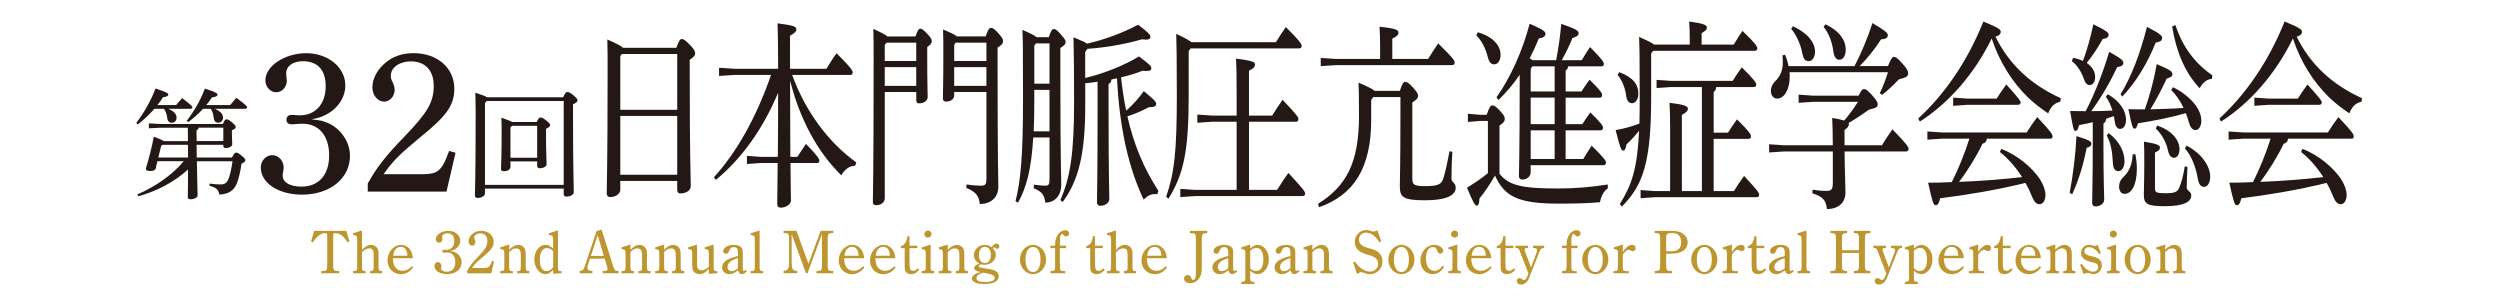 <?xml version="1.0" encoding="UTF-8"?>
<svg id="_レイヤー_2" data-name="レイヤー_2" xmlns="http://www.w3.org/2000/svg" viewBox="0 0 1000 120">
  <defs>
    <style>
      .cls-1 {
        fill: #231815;
      }

      .cls-2 {
        fill: none;
      }

      .cls-3 {
        fill: #be9630;
      }
    </style>
  </defs>
  <g id="_レイヤー_2-2" data-name="レイヤー_2">
    <g>
      <rect class="cls-2" width="1000" height="120"/>
      <g>
        <g>
          <path class="cls-1" d="M61.76,43.52c-1.91,2.15-4.16,4.36-6.6,6.22l-.67-.53c3.06-4.02,5.89-8.9,7.71-13.83,4.69,1.63,5.12,1.91,5.12,2.44,0,.48-.38.86-2.15,1.1-.62,1.01-1.34,2.06-2.2,3.11h7.47c.67-.86,1.58-1.82,2.44-2.78,3.78,2.92,4.07,3.3,4.07,3.69,0,.34-.24.57-.72.57h-8.95c2.3.96,3.35,2.15,3.35,3.54,0,1.29-.86,2.06-1.96,2.06-.96,0-1.58-.62-1.72-1.58-.24-1.72-.57-2.97-1.39-4.02h-3.78ZM64.34,51.08l-4.79.24v-1.96l4.79.24h24.79c.67-1.58,1.01-1.87,1.48-1.87.53,0,.86.14,2.15,1.15,1.39,1.2,1.53,1.53,1.53,1.91,0,.43-.33.86-1.53,1.34v1.44c0,1.77.14,3.11.14,4.12,0,.91-1.34,1.53-2.58,1.53-.67,0-1.01-.34-1.01-.91v-.38h-10.67c.05,1.67.05,3.4.05,5.07h14.12c.81-1.72,1.24-1.96,1.63-1.96.48,0,.96.19,2.11,1.15,1.29,1.1,1.58,1.48,1.58,1.91s-.33.81-1.53,1.39c-.43,3.02-1.1,5.94-1.82,7.75-1.1,2.82-3.16,4.4-7.04,4.59-.34-1.91-1.1-2.78-3.97-3.54l.05-.86c1.53.19,2.97.34,4.36.34,1.68,0,2.49-.57,3.11-1.96.72-1.72,1.29-4.26,1.72-7.32h-14.26c.14,9.62.29,12.25.29,13.64,0,.91-1.44,1.58-2.87,1.58-.72,0-1.05-.29-1.05-.86,0-1.1.1-3.49.1-11.06-5.6,5.07-12.49,8.66-19.91,10.72l-.33-.77c7.04-3.06,13.64-7.51,18.52-13.26h-10.53l-.67,2.78c-.19.86-1.05,1.15-2.2,1.15-1.29,0-1.77-.34-1.77-1.05,1.34-4.16,2.3-8.23,3.21-12.68,2.54.96,3.59,1.44,4.02,1.77h9.62l-.05-5.36h-10.77ZM64.44,58.41l-1.1,4.59h11.87v-2.54c0-.86,0-1.72-.05-2.54h-10.19l-.53.48ZM92.05,42.04c.77-.96,1.63-1.91,2.49-2.92,3.88,2.87,4.31,3.45,4.31,3.83,0,.34-.29.57-.77.57h-12.16c2.39,1.01,3.3,2.25,3.3,3.49s-.81,2.06-1.91,2.06-1.63-.67-1.77-1.63c-.24-1.82-.48-2.92-1.29-3.93h-3.02c-1.68,1.82-3.59,3.59-5.89,5.31l-.67-.48c3.02-3.88,5.6-8.33,7.28-12.92,4.59,1.53,5.03,1.91,5.03,2.44,0,.48-.38.91-2.2,1.1-.67,1.05-1.44,2.06-2.25,3.06h9.52ZM79.47,51.08c-.1.53-.38.86-.86,1.05l.05,4.31h10.67v-5.36h-9.86Z"/>
          <path class="cls-1" d="M130.85,49.08c5.29,2.08,9.14,7.61,9.14,13.23,0,9.06-8.02,15.55-19.16,15.55-9.46,0-16.51-4.65-16.51-10.82,0-2.72,2-4.97,4.57-4.97s4.57,2.24,4.57,4.97c0,.4-.08.88-.16,1.52-.16.72-.24,1.36-.24,1.68,0,2.73,2.97,4.41,7.53,4.41,6.89,0,11.06-4.65,11.06-12.5s-4.09-12.66-10.66-12.66c-.88,0-1.84.08-2.89.16-.72.08-1.2.08-1.52.08-1.28,0-2-.72-2-1.84,0-1.2.8-1.92,2-1.92.48,0,.96,0,1.6.08.72.08,1.28.08,1.76.08,6.25,0,10.34-4.57,10.34-11.62,0-6.49-3.21-10.02-9.14-10.02-3.93,0-6.65,1.92-6.65,4.81,0,.4,0,.96.08,1.52.08.64.16,1.12.16,1.44,0,2.57-1.92,4.65-4.25,4.65s-4.33-2.16-4.33-4.73c0-5.77,7.78-10.9,16.35-10.9s15.63,5.53,15.63,12.91c0,4.81-3.05,9.38-7.94,11.78-1.68.88-2.73,1.2-5.61,1.76,3.61.4,4.73.64,6.25,1.36Z"/>
          <path class="cls-1" d="M147.12,73.37c3.69-6.57,7.13-10.98,14.75-18.84,9.22-9.54,11.62-13.79,11.62-20.12s-3.45-9.86-9.14-9.86c-4.57,0-8.02,2.48-8.02,5.69,0,.88.08,1.36.72,2.64.64,1.44.8,2.16.8,3.13,0,2.48-1.92,4.65-4.17,4.65-2.57,0-4.73-2.57-4.73-5.69s1.6-6.49,4.33-9.06c3.21-3.13,7.21-4.65,12.18-4.65,9.46,0,16.27,5.93,16.27,14.19,0,6.73-3.13,10.98-13.87,19.64-7.94,6.57-10.66,9.22-14.43,14.59h14.99c5.21,0,6.89-.64,8.82-3.77.88-1.52,1.6-3.29,2.4-5.53l2.57.72-3.61,15.55h-31.5v-3.29Z"/>
          <path class="cls-1" d="M225.25,38.92c.81-1.82,1.24-2.11,1.67-2.11.57,0,1.01.14,2.39,1.24,1.53,1.34,1.72,1.67,1.72,2.11s-.43.91-1.82,1.58v4.98c0,20.92.29,26.28.29,30.2,0,1.05-1.53,1.72-3.02,1.72-.62,0-1-.38-1-1.01v-2.2h-31.49v1.87c0,1.05-1.34,1.87-2.87,1.87-.77,0-1.15-.33-1.15-.91,0-1.24.29-7.04.29-33.03,0-2.87-.05-5.6-.14-8.14,2.82.91,4.12,1.39,4.69,1.82h30.44ZM194.71,40.41l-.72.81v32.74h31.49v-33.55h-30.78ZM214.67,48.83c.72-1.58,1.05-1.82,1.53-1.82.53,0,.91.1,2.25,1.15,1.44,1.15,1.63,1.53,1.63,1.91,0,.43-.38.81-1.68,1.48v2.11c0,6.7.24,10.43.24,12.01.05.96-1.39,1.63-2.73,1.63-.67,0-1.05-.38-1.05-.96v-1.77h-10.67v2.15c0,1-1.01,1.77-2.63,1.77-.77,0-1.15-.29-1.15-.91,0-1.24.24-5.5.24-13.55,0-2.3,0-4.69-.1-6.94,2.54.86,3.78,1.34,4.36,1.72h9.76ZM214.86,50.32h-10.05l-.62.67v12.11h10.67v-12.78Z"/>
        </g>
        <g>
          <path class="cls-1" d="M270.53,19.12c1.08-2.95,1.57-3.51,2.17-3.51.72,0,1.27.32,3.01,2.07,2.05,2.07,2.35,2.87,2.35,3.59,0,.96-.66,1.67-2.17,2.63v4.3c0,35.87.42,42.88.42,46.15,0,1.99-2.05,3.03-4.22,3.03-.78,0-1.2-.56-1.2-1.59v-3.43h-22.77v3.51c0,1.75-1.99,2.95-4.04,2.95-.9,0-1.39-.56-1.39-1.51,0-2.15.36-10.84.36-49.73,0-4.22,0-8.21-.12-11.8,3.92,1.75,5.6,2.63,6.27,3.35h21.33ZM270.89,21.59h-22.17l-.6.88v21.44h22.77v-22.32ZM270.89,46.38h-22.77v23.51h22.77v-23.51Z"/>
          <path class="cls-1" d="M342.04,66.31c-2.35,0-4.28,1.59-5.54,3.83-2.29-2.39-4.52-4.78-6.57-7.57-4.4-5.9-7.95-12.67-10.72-20.08-1.27-3.35-2.23-6.7-3.19-10.2.06,10.12.06,20.32.12,30.45h2.83c1.08-1.75,2.11-3.27,3.43-5.18,4.82,4.94,5.36,6.14,5.36,6.77,0,.48-.36.88-.96.88h-10.6c.06,9.96.18,13.47.18,14.98s-1.99,2.87-4.04,2.87c-.96,0-1.45-.48-1.45-1.51,0-2.07.12-5.9.18-16.34h-6.99l-5.3.4v-3.27l5.3.4h7.05c.12-8.53.12-17.14.12-25.66-6.15,14.74-14.82,26.62-24.94,34.91l-.72-1.12c9.04-9.88,16.99-23.99,22.83-40.89h-14.64l-6.15.4v-3.27l6.15.4h17.47v-3.19c0-8.21-.12-11.4-.24-14.98,6.63.8,7.53,1.35,7.53,2.39,0,.8-.48,1.44-2.53,2.55v13.23h14.58c1.14-1.91,2.47-4.06,4.04-6.22,5.96,5.98,6.45,6.93,6.45,7.73,0,.56-.36.96-.96.96h-23.25c5.18,14.27,14.28,26.86,25.66,34.99l-.48,1.35Z"/>
          <path class="cls-1" d="M366.19,14.58c.84-2.47,1.33-3.11,1.87-3.11.66,0,1.2.32,2.77,1.99,1.63,1.67,1.87,2.31,1.87,3.03s-.42,1.35-1.81,2.31v4.54c0,10.12.18,13.39.18,15.46,0,1.51-1.57,2.55-3.37,2.55-.78,0-1.2-.4-1.2-1.35v-3.19h-12.59v42.4c0,1.75-1.57,2.87-3.37,2.87-.96,0-1.39-.4-1.39-1.35,0-2.39.3-11.32.3-57.07,0-5.5,0-8.29-.12-12.11,3.43,1.59,4.94,2.39,5.6,3.03h11.27ZM354.62,17.05l-.72.96v6.38h12.59v-7.33h-11.87ZM353.9,26.85v7.49h12.59v-7.49h-12.59ZM394.27,14.58c.96-2.79,1.45-3.43,2.05-3.43.72,0,1.27.24,2.89,1.99,1.75,1.99,1.99,2.47,1.99,3.35,0,.96-.6,1.59-2.17,2.55v5.5c0,41.76.3,46.79.3,50.13,0,4.3-2.95,6.93-7.41,6.93-.36-3.19-1.51-4.86-5.42-6.46l.12-1.35c2.11.32,3.98.48,5.78.48s2.17-.48,2.17-3.03v-34.43h-12.89v1.35c0,1.67-1.69,2.47-3.19,2.47-.96,0-1.33-.4-1.33-1.35,0-1.67.18-6.46.18-17.22,0-4.78,0-6.62-.12-10.28,3.55,1.51,5,2.23,5.54,2.79h11.51ZM382.22,17.05l-.54.96v6.38h12.89v-7.33h-12.35ZM381.67,26.85v7.49h12.89v-7.49h-12.89Z"/>
          <path class="cls-1" d="M413.3,54.99c-.78,12.99-2.77,20.09-6.08,26.06l-1.02-.56c2.11-8.37,3.01-18.17,3.01-41.21,0-19.21-.06-23.03-.24-27.34,3.43,1.51,5,2.31,5.66,2.95h4.88c.96-2.87,1.39-3.27,1.99-3.27.66,0,1.14.24,2.71,1.99,1.75,1.99,2.05,2.55,2.05,3.19,0,.72-.54,1.44-2.11,2.39v11.8c0,34.67.36,39.21.36,43.04s-2.29,7.01-6.39,7.01c-.36-3.03-1.27-4.38-4.64-5.74l.12-1.43c1.75.24,3.31.4,4.52.4s1.69-.32,1.69-2.55v-16.74h-6.51ZM419.8,52.52v-16.58h-6.08v3.51c0,4.94-.06,9.25-.24,13.07h6.33ZM419.8,33.47v-16.1h-5.42l-.66.88v15.22h6.08ZM462.88,77.7c-.3-.08-.66-.08-.96-.08-1.57,0-3.13.8-4.46,2.23-5.96-12.59-9.64-28.29-10.66-48.54-.72.16-1.51.32-2.23.48-.12,1.12-.48,1.59-1.14,1.75v10.12c0,27.74.3,34.11.3,35.95,0,1.59-1.81,2.71-3.61,2.71-.9,0-1.33-.56-1.33-1.43,0-2.95.24-10.12.24-37.3v-10.92c-1.63.32-3.31.48-4.94.64v9.25c0,19.61-2.89,29.97-9.04,38.26l-.9-.8c3.92-8.93,5.48-18.57,5.48-39.05,0-11.64-.06-18.73-.24-26.06,3.25,1.36,4.76,1.99,5.42,2.55,7.23-1.67,13.92-4.14,20.42-7.57,4.46,3.35,4.94,4.06,4.94,4.94,0,.56-.42,1.04-1.81,1.04-.36,0-.9-.08-1.51-.16-6.63,1.91-14.16,3.27-21.93,3.83l-.84,1.28v10.36c7.23-1.67,15.48-4.94,21.51-8.61,4.58,3.43,4.94,3.99,4.94,4.7s-.36,1.12-1.93,1.12c-.42,0-.96,0-1.57-.08-2.53.96-5.48,1.91-8.61,2.63.48,4.46,1.14,8.93,2.05,13.31,2.65-2.31,4.94-4.86,7.05-7.81,4.4,3.67,4.94,4.3,4.94,5.1,0,.88-.54,1.35-2.95,1.35-2.23,1.2-5.24,2.55-8.55,3.67,2.59,11.4,6.51,20.64,12.41,29.81l-.48,1.35Z"/>
          <path class="cls-1" d="M510.35,16.89c1.2-1.99,2.53-3.98,3.98-6.06,5.66,5.58,6.33,6.77,6.33,7.57,0,.56-.3.96-.96.96h-43.44l-.78,1.04v17.77c0,22.87-2.17,31.64-8.07,41.29l-.96-.72c3.31-9.64,4.28-18.09,4.28-40.57,0-15.06-.12-20.96-.24-24.63,3.55,1.67,5.24,2.63,6.08,3.35h33.8ZM499.57,75.95h11.27c1.33-2.07,2.77-4.38,4.52-6.77,6.27,6.77,6.69,7.49,6.69,8.29,0,.56-.36.96-.96.96h-42.95l-6.02.4v-3.27l6.02.4h16.51v-27.26h-9.76l-5.96.4v-3.27l5.96.4h9.76v-9.56c0-6.54-.06-10.04-.24-13.23,6.87.88,7.59,1.43,7.59,2.39,0,.72-.36,1.44-2.41,2.47v17.93h9.28c1.2-1.99,2.65-4.22,4.16-6.3,5.9,6.22,6.33,6.93,6.33,7.81,0,.56-.36.96-.96.96h-18.8v27.26Z"/>
          <path class="cls-1" d="M549.32,38.81l-.84,1.2v7.81c0,19.45-6.93,30.13-20.85,35.07l-.42-1.35c11.33-7.09,16.39-16.5,16.39-35.15,0-7.49-.06-9.64-.18-13.31,3.98,1.67,5.66,2.55,6.39,3.27h10.12c.96-2.95,1.51-3.59,2.11-3.59.72,0,1.33.24,3.07,2.15,1.87,2.07,2.11,2.63,2.11,3.43,0,.88-.54,1.51-2.29,2.63v30.69c0,2.15.78,2.79,4.94,2.79,5.54,0,6.75-.72,7.53-3.27.84-2.79,1.63-6.54,2.41-10.68l1.14.24c-.3,4.62-.36,8.85-.36,10.84,0,1.43,1.69,1.43,1.69,3.51,0,2.79-3.13,5.02-12.41,5.02-8.68,0-9.94-1.28-9.94-5.66,0-1.99.24-7.25.24-29.33v-6.3h-10.84ZM571.25,23.58c1.2-1.99,2.53-4.06,4.04-6.22,5.96,5.9,6.57,6.77,6.57,7.73,0,.56-.36.96-.96.96h-46.45l-6.15.4v-3.27l6.15.4h17.59v-5.1c0-2.95-.06-5.1-.24-7.81,6.45.72,7.59,1.28,7.59,2.31,0,.96-.54,1.51-2.47,2.47v8.13h14.34Z"/>
          <path class="cls-1" d="M599.8,69.49c3.8,4.86,9.46,5.9,23.5,5.9,7.11,0,13.07-.56,19.82-1.59v1.51c-1.63,1.2-2.59,2.87-3.13,5.58-4.7.4-9.16.56-16.45.56-16.15,0-21.69-2.71-25.54-11.24-1.93,3.35-4.04,6.54-6.21,9.17-.06,1.75-.36,2.87-1.08,2.87s-1.39-1.12-3.92-7.17c3.01-1.83,5.78-3.67,8.37-5.82v-20.88h-3.19l-4.82.4v-3.27l4.82.4h2.71c1.02-3.11,1.63-3.75,2.23-3.75.72,0,1.27.24,3.01,2.07,1.87,1.99,1.99,2.71,1.99,3.43s-.42,1.43-2.11,2.55v19.29ZM591.13,12.9c5.3,1.43,9.1,4.94,9.1,8.93,0,2.55-1.14,3.91-2.65,3.91-1.27,0-1.99-1.12-2.41-2.71-.96-3.91-2.65-6.93-4.64-8.85l.6-1.28ZM626.25,49.65h6.69c1.02-1.59,2.05-3.11,3.19-4.7,4.82,4.78,5.06,5.42,5.06,6.22,0,.56-.36.96-.96.96h-13.98v11.48h7.05c1.02-1.75,2.11-3.43,3.37-5.34,5.06,5.02,5.72,6.06,5.72,6.77,0,.64-.36,1.04-.96,1.04h-29.16v2.79c0,1.67-1.45,2.95-3.31,2.95-.96,0-1.39-.48-1.39-1.51,0-2.31.3-8.37.3-36.66v-3.75c-2.41,3.59-5.24,6.93-8.49,10.12l-.78-1.12c5.48-7.65,10.42-18.49,13.25-29.41,5.54,2.47,6.33,3.03,6.33,4.06,0,.96-.78,1.51-2.65,1.83-1.14,2.79-2.35,5.42-3.67,7.97.42.16.78.4,1.14.72h9.46c.9-4.62,1.63-9.8,2.05-14.51,6.45,2.15,6.93,2.87,6.93,3.75,0,.8-.6,1.35-2.47,1.91-1.21,3.03-2.65,5.98-4.28,8.85h8.01c1.02-1.75,2.05-3.35,3.31-5.26,4.94,5.02,5.54,6.06,5.54,6.77,0,.64-.36.96-.96.96h-13.31c-.12.88-.48,1.28-1.02,1.67v8.37h6.33c1.02-1.59,2.05-3.11,3.25-4.7,4.82,4.78,5,5.42,5,6.22,0,.56-.36.96-.96.96h-13.62v10.6ZM612.94,26.53l-.66,1.04v9.01h9.58v-10.04h-8.92ZM612.28,39.05v10.6h9.58v-10.6h-9.58ZM612.28,63.6h9.58v-11.48h-9.58v11.48Z"/>
          <path class="cls-1" d="M675.89,17.85v-2.31c0-2.87-.06-4.78-.24-6.93,5.66.72,7.11,1.43,7.11,2.31,0,.72-.36,1.43-2.11,2.31v4.62h12.83c1.21-1.91,2.17-3.59,3.49-5.5,5.18,4.94,5.96,6.22,5.96,7.01,0,.56-.36.96-.96.96h-40.73l-.78,1.04v17.53c0,26.14-3.25,35.23-11.75,43.76l-.78-1.04c4.7-7.49,6.99-13.95,7.71-29.33-1.63,2.07-3.19,3.75-5.06,5.5-.3,1.75-.66,2.47-1.32,2.47-.72,0-1.21-1.04-3.01-8.21,3.31-.56,6.15-1.35,9.52-2.63.06-3.19.12-6.7.12-10.6,0-17.77-.12-20.24-.24-24.07,3.55,1.59,5.24,2.47,6.02,3.11h14.22ZM647.69,28.85c5.78,2.23,7.65,5.02,7.65,8.69,0,2.31-1.27,3.75-2.53,3.75s-2.05-1.04-2.29-2.71c-.48-3.51-1.69-6.54-3.49-8.61l.66-1.12ZM686.49,34.82c-.12,1.04-.48,1.59-1.02,1.99v16.26h5.72c1.08-1.75,2.29-3.51,3.61-5.34,5.18,5.18,5.6,6.06,5.6,6.85,0,.56-.36.96-.96.96h-13.98v20.88h8.13c1.14-1.83,2.41-3.83,4.04-6.06,5.6,6.06,6.02,6.77,6.02,7.57,0,.56-.36.96-.9.96h-40.97l-5.54.4v-3.27l5.54.4h6.27v-24.47c0-4.54-.06-7.81-.24-10.84,6.45.8,7.35,1.44,7.35,2.39,0,.72-.48,1.43-2.41,2.47v30.45h8.01v-41.6h-12.47l-5.66.4v-3.27l5.66.4h24.76c1.08-1.75,2.35-3.59,3.67-5.42,5.36,5.34,5.78,6.22,5.78,6.93,0,.56-.3.96-.96.96h-15.06Z"/>
          <path class="cls-1" d="M733.12,58.1c0-4.54-.12-7.97-.24-10.92,2.29.4,3.86.72,4.82,1.04,1.93-2.31,3.8-4.78,5.48-7.49h-18.07l-5.66.4v-3.27l5.66.4h18.31c1.27-2.39,1.57-2.63,2.23-2.63.54,0,1.08.16,3.07,2.31,2.17,2.39,2.35,3.11,2.35,3.83,0,.88-.36,1.43-3.43,2.07-2.53,1.83-5.78,3.98-8.19,5.34.06.16.12.32.12.48,0,.8-.54,1.51-1.75,2.31v6.14h14.94c1.27-2.07,2.65-4.22,4.22-6.38,6.02,6.22,6.45,7.09,6.45,7.89,0,.56-.36.96-.96.96h-24.64c.06,7.89.36,13.63.36,16.34,0,4.14-2.77,6.69-7.41,6.69-.36-3.27-1.45-4.94-5.84-6.3l.12-1.43c1.99.32,3.67.48,5.48.48,2.17,0,2.59-.64,2.59-3.51v-12.27h-19.4l-6.08.4v-3.27l6.08.4h19.4ZM715.83,28.92c.06.56.06,1.2.06,1.75,0,5.02-2.11,8.77-5.06,8.77-1.45,0-2.47-1.35-2.47-2.95,0-1.43.48-2.71,1.51-3.75,2.41-2.39,3.25-4.7,3.25-7.81,0-.96-.06-1.83-.12-2.79l1.02-.24c.6,1.35,1.08,2.95,1.39,4.54h26.39c2.47-4.7,5.24-11.08,7.17-17.22,5.6,3.35,6.15,3.99,6.15,4.86,0,.96-.6,1.51-2.71,1.67-2.47,3.91-5.66,7.81-8.55,10.68h11.33c1.21-3.11,1.81-3.67,2.35-3.67.66,0,1.39.32,3.31,2.55,2.17,2.39,2.41,3.19,2.41,4.14,0,1.04-.84,1.59-3.73,2.31-2.29,2.39-4.64,4.62-6.75,6.22l-.84-.72c1.2-2.55,2.35-5.42,3.25-8.37h-39.34ZM717.15,10.51c5.9,2.63,8.86,6.54,8.86,10.12,0,2.23-1.02,3.83-2.59,3.83-1.45,0-2.11-1.12-2.47-3.03-.6-3.51-2.47-7.57-4.46-9.88l.66-1.04ZM730.17,9.72c5.78,2.71,8.13,6.54,8.13,10.04,0,2.55-1.02,4.14-2.59,4.14-1.32,0-2.11-1.36-2.35-3.19-.42-3.51-1.75-7.41-3.92-9.96l.72-1.04Z"/>
          <path class="cls-1" d="M767.27,47.42c10-9.17,19.34-22,26.09-38.81,6.33,2.63,6.93,3.19,6.93,4.14,0,.64-.36,1.43-2.11,1.91,5.54,11.24,14.22,19.21,26.15,24.63l-.24,1.43c-2.29.4-3.86,2.07-4.82,4.62-2.83-1.91-5.54-3.91-8.07-6.38-6.27-6.06-11.45-14.19-14.52-23.59-6.99,14.43-17.53,26.14-28.74,33.24l-.66-1.2ZM800.53,59.53c6.69,2.71,12.23,7.41,15.42,12.11,1.45,2.31,2.23,4.54,2.23,6.3,0,2.23-.96,3.75-2.41,3.75-1.14,0-2.05-.88-2.89-2.87-.78-1.99-1.69-3.91-2.71-5.66-11.57,2.87-24.22,4.94-34.1,6.14-.54,2.23-1.08,2.79-1.81,2.79-.84,0-1.33-1.2-3.01-9.01,3.13,0,6.33-.08,9.46-.24,2.77-5.5,5.12-11.32,7.05-17.38h-10.78l-6.02.4v-3.27l6.02.4h33.68c1.08-1.75,2.89-4.38,4.22-6.14,5.66,5.9,6.15,7.01,6.15,7.73,0,.56-.24.88-.84.88h-25.48c-.06,1.04-.54,1.75-1.69,1.99-2.47,5.18-6.09,11-9.4,15.3,8.43-.32,16.81-.96,25.24-1.91-2.65-4.06-5.72-7.57-8.92-10.04l.6-1.28ZM787.03,39.45h11.63c1.02-1.67,2.41-3.67,3.86-5.66,5.24,5.82,5.72,6.62,5.72,7.17s-.36.96-.96.96h-20.24l-5.78.4v-3.27l5.78.4Z"/>
          <path class="cls-1" d="M827.87,77.15c1.33-7.01,2.35-15.22,2.71-22.72,5.3,1.67,5.96,2.15,5.96,3.11,0,.72-.42,1.2-1.87,1.59-1.27,6.38-2.95,12.35-5.78,18.57l-1.02-.56ZM843.12,37.69c4.82,2.71,7.29,6.7,7.29,10.2,0,2.31-1.02,3.67-2.41,3.67-.96,0-1.81-.88-2.05-2.63-.12-.8-.24-1.67-.42-2.47-1.02.32-2.05.64-3.07,1.04-.12,1.04-.48,1.59-1.08,1.91v8.61c0,14.82.3,19.85.3,21.84,0,1.59-1.75,2.71-3.43,2.71-.96,0-1.39-.56-1.39-1.51,0-2.47.24-8.37.24-23.19v-9.01c-1.87.48-3.67.88-5.48,1.19-.42,1.83-.84,2.31-1.45,2.31-.66,0-.96-.8-2.11-7.97,2.23.08,4.22.08,6.21.08,3.74-7.25,6.93-15.46,9.4-23.75,5,2.79,5.66,3.51,5.66,4.38,0,1.04-.66,1.44-2.47,1.75-2.77,5.98-6.51,12.35-10.36,17.61,2.83,0,5.66-.08,8.49-.24-.66-2.07-1.51-3.98-2.65-5.5l.78-1.04ZM829.26,23.11c1.51.32,2.83.72,3.92,1.28,1.63-4.38,3.01-9.32,4.16-14.67,5.66,2.79,6.09,3.35,6.09,4.22s-.6,1.43-2.35,1.67c-1.93,3.43-3.98,6.62-6.39,9.56,2.29,1.59,3.37,3.59,3.37,5.58s-.84,3.27-2.23,3.27c-1.08,0-1.81-.88-2.35-2.63-.84-2.39-2.59-5.42-4.76-6.93l.54-1.35ZM843.48,53.23c4.28,3.27,6.33,7.49,6.33,11.32,0,2.31-1.08,3.91-2.47,3.91s-2.11-1.28-2.17-3.03c-.24-5.1-.9-8.29-2.47-11.24l.78-.96ZM854.14,61.68c.36,1.75.6,3.75.6,5.82,0,6.69-2.23,10.04-4.88,10.04-1.27,0-2.23-1.04-2.23-2.87,0-1.43.48-2.71,1.93-4.06,2.35-2.23,3.37-5.34,3.49-8.85l1.08-.08ZM848.24,37.69c4.22-6.93,7.77-15.94,10.54-26.94,5.54,2.79,6.08,3.67,6.08,4.46,0,.96-.72,1.51-2.59,1.83-3.31,8.29-7.83,15.78-13.37,21.6l-.66-.96ZM869.2,34.9c3.13,1.43,6.81,4.14,9.22,7.41,1.27,1.83,2.11,3.91,2.11,5.98,0,2.31-1.08,3.75-2.35,3.75-1.02,0-1.93-.88-2.47-2.63-.42-1.44-.84-2.87-1.39-4.14-6.81,1.91-12.29,2.95-19.16,4.06-.36,1.44-.72,2.15-1.27,2.15-.78,0-1.14-.88-2.53-7.81,2.29.08,4.46.08,6.57.08,1.93-5.42,3.67-11.72,4.76-18.09,5.54,2.31,6.27,3.03,6.27,3.98,0,.8-.54,1.28-2.29,1.83-1.93,4.14-4.16,8.45-6.51,12.27,4.4-.16,8.86-.24,13.25-.56-1.27-2.79-2.89-5.18-4.94-7.17l.72-1.12ZM874.99,66.78c-.18,3.35-.3,6.38-.3,8.21,0,1.51,1.81,1.43,1.81,3.19,0,2.47-2.77,4.3-10.6,4.3-7.05,0-8.37-.88-8.37-4.62,0-1.91.18-4.78.18-13.23,0-3.51,0-5.02-.12-7.97,5.54.88,6.39,1.51,6.39,2.31s-.36,1.28-1.99,2.07v14.43c0,1.44.66,1.83,4.1,1.83,3.74,0,4.88-.48,5.6-2.23.9-2.07,1.57-4.62,2.23-8.53l1.08.24ZM862.82,50.21c5.9,1.91,8.98,5.82,8.98,9.48,0,2.07-.9,3.43-2.23,3.43-1.08,0-1.93-.88-2.35-2.87-.72-3.35-2.59-6.77-4.88-8.77l.48-1.28ZM870.17,10.04c2.83,8.61,7.71,15.22,14.76,20.08l-.18,1.44c-2.05.08-3.74,1.59-4.88,3.75-5.78-6.14-9.34-14.43-11.02-24.71l1.32-.56ZM874.62,58.26c6.02,3.03,9.46,8.29,9.46,12.35,0,2.71-1.21,4.14-2.47,4.14s-2.11-1.04-2.47-3.19c-.84-5.02-2.71-9.48-5.18-12.19l.66-1.12Z"/>
          <path class="cls-1" d="M887.75,47.42c10-9.17,19.34-22,26.09-38.81,6.33,2.63,6.93,3.19,6.93,4.14,0,.64-.36,1.43-2.11,1.91,5.54,11.24,14.22,19.21,26.15,24.63l-.24,1.43c-2.29.4-3.86,2.07-4.82,4.62-2.83-1.91-5.54-3.91-8.07-6.38-6.27-6.06-11.45-14.19-14.52-23.59-6.99,14.43-17.53,26.14-28.74,33.24l-.66-1.2ZM921.01,59.53c6.69,2.71,12.23,7.41,15.42,12.11,1.45,2.31,2.23,4.54,2.23,6.3,0,2.23-.96,3.75-2.41,3.75-1.14,0-2.05-.88-2.89-2.87-.78-1.99-1.69-3.91-2.71-5.66-11.57,2.87-24.22,4.94-34.1,6.14-.54,2.23-1.08,2.79-1.81,2.79-.84,0-1.33-1.2-3.01-9.01,3.13,0,6.33-.08,9.46-.24,2.77-5.5,5.12-11.32,7.05-17.38h-10.78l-6.02.4v-3.27l6.02.4h33.68c1.08-1.75,2.89-4.38,4.22-6.14,5.66,5.9,6.15,7.01,6.15,7.73,0,.56-.24.88-.84.88h-25.48c-.06,1.04-.54,1.75-1.69,1.99-2.47,5.18-6.09,11-9.4,15.3,8.43-.32,16.81-.96,25.24-1.91-2.65-4.06-5.72-7.57-8.92-10.04l.6-1.28ZM907.51,39.45h11.63c1.02-1.67,2.41-3.67,3.86-5.66,5.24,5.82,5.72,6.62,5.72,7.17s-.36.96-.96.96h-20.24l-5.78.4v-3.27l5.78.4Z"/>
        </g>
      </g>
      <path class="cls-3" d="M139,96.88c-1.55-2.43-3.09-3.61-4.76-3.61-.79,0-.96.17-.96.91v12.08c0,1.74.29,2.11,1.77,2.14h.61v.91h-7.12v-.91h.61c1.45-.02,1.74-.39,1.74-2.14v-12.08c0-.71-.17-.91-.88-.91-1.69,0-3.29,1.2-4.84,3.66l-.76-.34,1.25-4.25h12.87l1.25,4.25-.79.29Z"/>
      <path class="cls-3" d="M144.8,106.78c0,1.4.2,1.65,1.45,1.67v.86h-5.03v-.86c1.45-.02,1.64-.22,1.64-1.67v-10.98c0-1.45-.22-1.69-1.64-1.82v-.69l3.58-1.13v7.81c1.35-1.47,2.41-2.04,3.66-2.04,1.06,0,2.04.54,2.5,1.4.37.64.47,1.11.47,2.48v4.96c0,1.4.2,1.65,1.45,1.67v.86h-4.86v-.86c1.25-.02,1.45-.25,1.45-1.67v-4.96c0-1.74-.49-2.46-1.77-2.46-.96,0-1.99.56-2.9,1.55v5.87Z"/>
      <path class="cls-3" d="M157.15,103.27c0,.86.07,1.23.22,1.87.39,2.01,1.74,3.17,3.66,3.17,1.4,0,2.5-.57,3.68-1.79l.57.42c-1.33,1.79-3.02,2.73-4.98,2.73-3.04,0-5.3-2.36-5.3-5.5,0-3.34,2.5-6.21,5.38-6.21,1.55,0,2.87.71,3.71,1.96.59.88.98,2.04,1.08,3.36h-8ZM162.97,102.28c-.12-2.41-1.08-3.56-2.7-3.56-1.13,0-2.01.64-2.53,1.77-.2.47-.34.98-.44,1.79h5.67Z"/>
      <path class="cls-3" d="M181.88,100.86c1.62.64,2.8,2.33,2.8,4.05,0,2.77-2.46,4.76-5.87,4.76-2.9,0-5.06-1.42-5.06-3.32,0-.83.61-1.52,1.4-1.52s1.4.69,1.4,1.52c0,.12-.02.27-.05.47-.05.22-.07.42-.07.52,0,.83.91,1.35,2.31,1.35,2.11,0,3.39-1.42,3.39-3.83s-1.25-3.88-3.27-3.88c-.27,0-.56.02-.88.05-.22.03-.37.03-.47.03-.39,0-.61-.22-.61-.57,0-.37.25-.59.61-.59.15,0,.29,0,.49.02.22.02.39.02.54.02,1.91,0,3.17-1.4,3.17-3.56,0-1.99-.98-3.07-2.8-3.07-1.2,0-2.04.59-2.04,1.47,0,.12,0,.29.02.47.02.2.05.34.05.44,0,.79-.59,1.42-1.3,1.42s-1.33-.66-1.33-1.45c0-1.77,2.38-3.34,5.01-3.34s4.79,1.69,4.79,3.95c0,1.47-.93,2.87-2.43,3.61-.52.27-.83.37-1.72.54,1.11.12,1.45.2,1.92.42Z"/>
      <path class="cls-3" d="M186.86,108.3c1.13-2.01,2.19-3.36,4.52-5.77,2.82-2.92,3.56-4.22,3.56-6.16s-1.06-3.02-2.8-3.02c-1.4,0-2.46.76-2.46,1.74,0,.27.02.42.22.81.2.44.25.66.25.96,0,.76-.59,1.42-1.28,1.42-.79,0-1.45-.79-1.45-1.74s.49-1.99,1.33-2.77c.98-.96,2.21-1.42,3.73-1.42,2.9,0,4.98,1.82,4.98,4.35,0,2.06-.96,3.36-4.25,6.02-2.43,2.01-3.27,2.82-4.42,4.47h4.59c1.6,0,2.11-.2,2.7-1.15.27-.47.49-1.01.74-1.69l.79.22-1.1,4.76h-9.65v-1.01Z"/>
      <path class="cls-3" d="M203.66,99.9c1.38-1.37,2.48-1.96,3.71-1.96,1.03,0,1.92.52,2.43,1.33.34.61.49,1.28.49,2.55v4.96c0,1.4.2,1.65,1.45,1.67v.86h-4.86v-.86c1.25-.02,1.45-.25,1.45-1.67v-4.67c0-.83-.1-1.47-.27-1.84-.29-.59-.86-.91-1.57-.91-.96,0-1.74.39-2.82,1.45v5.97c0,1.4.2,1.65,1.45,1.67v.86h-5.03v-.86c1.45-.02,1.64-.2,1.64-1.67v-5.3c0-1.45-.25-1.72-1.64-1.84v-.69l3.58-1.13v2.09Z"/>
      <path class="cls-3" d="M221.26,107.88c-1.1,1.25-1.99,1.77-3.17,1.77-2.38,0-4.37-2.7-4.37-5.92s1.99-5.79,4.49-5.79c1.03,0,1.74.34,3.04,1.52v-3.61c0-1.5-.22-1.74-1.67-1.87v-.69l3.61-1.13v14.61c0,1.47.17,1.69,1.45,1.72v.81c-1.62.07-2.36.1-3.39.2v-1.62ZM221.26,100.47c-.88-.86-1.62-1.23-2.5-1.23-1.82,0-2.82,1.72-2.82,4.79,0,2.82.96,4.4,2.65,4.4.98,0,2.04-.59,2.68-1.52v-6.43Z"/>
      <path class="cls-3" d="M240.64,91.82l4.59,14.49c.64,1.94.71,1.99,2.23,2.09v.91h-6.38v-.91h.54c.96-.02,1.4-.27,1.4-.81,0-.27-.07-.59-.27-1.28l-.86-2.85h-5.92l-.83,2.63c-.1.34-.17.66-.17.93,0,.96.54,1.33,1.99,1.37v.91h-5.08v-.91c1.2-.1,1.57-.47,2.16-2.28l4.57-13.65,2.04-.64ZM241.52,102.38l-2.43-8.32-2.75,8.32h5.18Z"/>
      <path class="cls-3" d="M252.16,99.9c1.38-1.37,2.48-1.96,3.71-1.96,1.03,0,1.92.52,2.43,1.33.34.61.49,1.28.49,2.55v4.96c0,1.4.2,1.65,1.45,1.67v.86h-4.86v-.86c1.25-.02,1.45-.25,1.45-1.67v-4.67c0-.83-.1-1.47-.27-1.84-.29-.59-.86-.91-1.57-.91-.96,0-1.74.39-2.82,1.45v5.97c0,1.4.2,1.65,1.45,1.67v.86h-5.03v-.86c1.45-.02,1.64-.2,1.64-1.67v-5.3c0-1.45-.25-1.72-1.64-1.84v-.69l3.58-1.13v2.09Z"/>
      <path class="cls-3" d="M265.64,99.9c1.38-1.37,2.48-1.96,3.71-1.96,1.03,0,1.92.52,2.43,1.33.34.61.49,1.28.49,2.55v4.96c0,1.4.2,1.65,1.45,1.67v.86h-4.86v-.86c1.25-.02,1.45-.25,1.45-1.67v-4.67c0-.83-.1-1.47-.27-1.84-.29-.59-.86-.91-1.57-.91-.96,0-1.74.39-2.82,1.45v5.97c0,1.4.2,1.65,1.45,1.67v.86h-5.03v-.86c1.45-.02,1.64-.2,1.64-1.67v-5.3c0-1.45-.25-1.72-1.64-1.84v-.69l3.58-1.13v2.09Z"/>
      <path class="cls-3" d="M283.54,107.56c-1.4,1.52-2.41,2.09-3.71,2.09-1.03,0-1.99-.47-2.46-1.18-.37-.61-.49-1.28-.49-3.24v-3.71c0-1.5-.2-1.74-1.62-1.89v-.69l3.56-1.13v7.41c0,1.38.05,1.62.27,2.06.27.54.86.83,1.57.83.96,0,1.74-.39,2.87-1.47v-5.18c0-1.45-.22-1.69-1.64-1.84v-.69l3.58-1.13v8.96c0,1.5.2,1.72,1.47,1.74v.79c-.91.05-2.46.15-3.41.22v-1.96Z"/>
      <path class="cls-3" d="M298.76,108.45c-.66.79-1.38,1.18-2.06,1.18-.76,0-1.18-.44-1.47-1.52-1.47,1.15-2.36,1.55-3.49,1.55-1.67,0-2.92-1.15-2.92-2.73s1.3-2.85,3.59-3.71c.69-.27,1.52-.52,2.75-.81v-1.45c0-1.5-.49-2.11-1.67-2.11-.91,0-1.45.42-1.79,1.4-.32.86-.74,1.28-1.35,1.28-.56,0-1.08-.52-1.08-1.13,0-1.35,1.91-2.46,4.3-2.46,1.45,0,2.6.44,3.12,1.23.34.49.42.86.42,2.04v5.65c0,1.33.05,1.5.49,1.5.25,0,.39-.07.69-.37l.49.47ZM295.16,103.24c-2.87.93-4.15,2.01-4.15,3.56,0,.98.61,1.65,1.52,1.65s1.69-.34,2.63-1.13v-4.08Z"/>
      <path class="cls-3" d="M303.85,106.78c0,1.4.2,1.65,1.45,1.67v.86h-5.03v-.86h.07c1.35,0,1.57-.22,1.57-1.67v-10.95c0-1.42-.22-1.67-1.64-1.84v-.66l3.58-1.15v14.61Z"/>
      <path class="cls-3" d="M333.31,93.25h-.49c-1.45,0-1.74.37-1.74,2.11v10.9c0,1.79.27,2.11,1.74,2.14h.49v.91h-6.73v-.91h.47c1.45-.02,1.74-.37,1.74-2.14v-12.67l-5.77,15.71h-.61l-5.75-15.62v11.44c0,2.31.42,3.07,1.77,3.19l.44.07v.91h-5.45v-.91l.44-.07c.64-.05,1.1-.34,1.38-.83.27-.52.39-1.2.39-2.36v-9.77c0-1.74-.29-2.11-1.74-2.11h-.47v-.91h5.16l4.81,13.14,4.86-13.14h5.06v.91Z"/>
      <path class="cls-3" d="M337.64,103.27c0,.86.07,1.23.22,1.87.39,2.01,1.74,3.17,3.66,3.17,1.4,0,2.5-.57,3.68-1.79l.57.42c-1.33,1.79-3.02,2.73-4.98,2.73-3.04,0-5.3-2.36-5.3-5.5,0-3.34,2.5-6.21,5.38-6.21,1.55,0,2.87.71,3.71,1.96.59.88.98,2.04,1.08,3.36h-8ZM343.46,102.28c-.12-2.41-1.08-3.56-2.7-3.56-1.13,0-2.01.64-2.53,1.77-.2.47-.34.98-.44,1.79h5.67Z"/>
      <path class="cls-3" d="M350.14,103.27c0,.86.07,1.23.22,1.87.39,2.01,1.74,3.17,3.66,3.17,1.4,0,2.5-.57,3.68-1.79l.57.42c-1.33,1.79-3.02,2.73-4.98,2.73-3.04,0-5.3-2.36-5.3-5.5,0-3.34,2.5-6.21,5.38-6.21,1.55,0,2.87.71,3.71,1.96.59.88.98,2.04,1.08,3.36h-8ZM355.96,102.28c-.12-2.41-1.08-3.56-2.7-3.56-1.13,0-2.01.64-2.53,1.77-.2.47-.34.98-.44,1.79h5.67Z"/>
      <path class="cls-3" d="M363.82,105.72c0,1.99.34,2.6,1.47,2.6.66,0,1.06-.22,1.87-.98l.56.47c-.91,1.25-1.96,1.84-3.27,1.84-1.01,0-1.87-.39-2.21-1.06-.29-.54-.37-1.06-.37-2.33v-7h-1.57v-.76c1.64-.59,2.31-1.6,2.68-4.03h.83v3.81h3.12v.98h-3.12v6.46Z"/>
      <path class="cls-3" d="M372.24,106.7c0,1.5.2,1.72,1.45,1.74v.86h-5.03v-.86c1.45-.02,1.64-.2,1.64-1.74v-5.18c0-1.5-.2-1.74-1.64-1.89v-.66l3.59-1.15v8.89ZM372.61,93.64c0,.79-.69,1.42-1.45,1.42-.71,0-1.42-.64-1.42-1.42s.71-1.45,1.42-1.45c.76,0,1.45.64,1.45,1.45Z"/>
      <path class="cls-3" d="M379.09,99.9c1.38-1.37,2.48-1.96,3.71-1.96,1.03,0,1.92.52,2.43,1.33.34.61.49,1.28.49,2.55v4.96c0,1.4.2,1.65,1.45,1.67v.86h-4.86v-.86c1.25-.02,1.45-.25,1.45-1.67v-4.67c0-.83-.1-1.47-.27-1.84-.29-.59-.86-.91-1.57-.91-.96,0-1.74.39-2.82,1.45v5.97c0,1.4.2,1.65,1.45,1.67v.86h-5.03v-.86c1.45-.02,1.64-.2,1.64-1.67v-5.3c0-1.45-.25-1.72-1.64-1.84v-.69l3.58-1.13v2.09Z"/>
      <path class="cls-3" d="M389.67,107.17c0-.74.71-1.3,2.16-1.74-1.5-.71-2.26-1.89-2.26-3.44,0-2.21,1.94-4.05,4.35-4.05.98,0,1.62.22,2.68.93.64-.93,1.35-1.42,2.06-1.42.56,0,1.08.52,1.08,1.1,0,.54-.39.98-.86.98-.25,0-.44-.1-.74-.34-.22-.2-.32-.25-.54-.25-.2,0-.34.1-.52.3.81.83,1.25,1.72,1.25,2.7,0,1.25-.69,2.43-1.72,3.12-.76.54-1.84.88-2.77.88-.42,0-.86-.1-1.4-.22-.61.15-.93.42-.93.79,0,.42.37.52,4.08,1.08,2.68.42,3.9,1.35,3.9,2.95,0,1.94-2.09,3.07-5.72,3.07-3.12,0-5.01-.83-5.01-2.21,0-.79.69-1.52,1.89-2.06.47-.22.81-.32,1.72-.54-1.79-.22-2.7-.76-2.7-1.62ZM393.09,109.09c-.25.1-.47.2-.69.29-1.3.57-1.82,1.08-1.82,1.89,0,1.01,1.1,1.52,3.36,1.52,2.6,0,3.95-.57,3.95-1.65,0-.88-.88-1.37-3.58-1.87l-1.23-.2ZM391.56,102.09c0,1.92.93,3.12,2.38,3.12s2.41-1.25,2.41-3.22-.93-3.24-2.41-3.24-2.38,1.28-2.38,3.34Z"/>
      <path class="cls-3" d="M413.2,97.94c2.9,0,5.23,2.63,5.23,5.87s-2.33,5.84-5.23,5.84-5.23-2.63-5.23-5.84,2.36-5.87,5.23-5.87ZM413.2,108.82c1.87,0,3-1.92,3-5.01s-1.13-5.03-2.97-5.03-3.02,1.92-3.02,5.03,1.15,5.01,3,5.01Z"/>
      <path class="cls-3" d="M426.46,99.26h-2.5v7.44c0,1.55.22,1.74,1.82,1.74h.34v.86h-5.92v-.86c1.64-.02,1.84-.2,1.84-1.74v-7.44h-1.84v-.98h1.84c.02-1.52.12-2.16.39-2.97.59-1.92,2.11-3.24,3.66-3.24.88,0,1.57.57,1.57,1.28,0,.66-.56,1.25-1.2,1.25-.37,0-.61-.15-1.01-.59-.27-.27-.47-.39-.69-.39-.56,0-.81,1.08-.81,3.73,0,.27,0,.39.02.93h2.48v.98Z"/>
      <path class="cls-3" d="M438.02,105.72c0,1.99.34,2.6,1.47,2.6.66,0,1.06-.22,1.87-.98l.56.47c-.91,1.25-1.96,1.84-3.27,1.84-1.01,0-1.87-.39-2.21-1.06-.29-.54-.37-1.06-.37-2.33v-7h-1.57v-.76c1.64-.59,2.31-1.6,2.68-4.03h.83v3.81h3.12v.98h-3.12v6.46Z"/>
      <path class="cls-3" d="M446.37,106.78c0,1.4.2,1.65,1.45,1.67v.86h-5.03v-.86c1.45-.02,1.64-.22,1.64-1.67v-10.98c0-1.45-.22-1.69-1.64-1.82v-.69l3.58-1.13v7.81c1.35-1.47,2.41-2.04,3.66-2.04,1.06,0,2.04.54,2.5,1.4.37.64.47,1.11.47,2.48v4.96c0,1.4.2,1.65,1.45,1.67v.86h-4.86v-.86c1.25-.02,1.45-.25,1.45-1.67v-4.96c0-1.74-.49-2.46-1.77-2.46-.96,0-1.99.56-2.9,1.55v5.87Z"/>
      <path class="cls-3" d="M458.73,103.27c0,.86.07,1.23.22,1.87.39,2.01,1.74,3.17,3.66,3.17,1.4,0,2.5-.57,3.68-1.79l.57.42c-1.33,1.79-3.02,2.73-4.98,2.73-3.04,0-5.3-2.36-5.3-5.5,0-3.34,2.5-6.21,5.38-6.21,1.55,0,2.87.71,3.71,1.96.59.88.98,2.04,1.08,3.36h-8ZM464.55,102.28c-.12-2.41-1.08-3.56-2.7-3.56-1.13,0-2.01.64-2.53,1.77-.2.47-.34.98-.44,1.79h5.67Z"/>
      <path class="cls-3" d="M475.96,92.34h6.97v.93h-.47c-1.42,0-1.74.37-1.74,2.11v11.49c0,1.89-.27,3.19-.83,4.12-.83,1.4-2.28,2.28-3.78,2.28s-2.5-.76-2.5-1.82c0-.79.61-1.42,1.45-1.42.79,0,1.25.42,1.52,1.33.15.47.32.59.64.59.74,0,1.13-.79,1.13-2.33v-14.24c0-1.74-.32-2.11-1.77-2.11h-.61v-.93Z"/>
      <path class="cls-3" d="M494.9,108.45c-.66.79-1.38,1.18-2.06,1.18-.76,0-1.18-.44-1.47-1.52-1.47,1.15-2.36,1.55-3.49,1.55-1.67,0-2.92-1.15-2.92-2.73s1.3-2.85,3.59-3.71c.69-.27,1.52-.52,2.75-.81v-1.45c0-1.5-.49-2.11-1.67-2.11-.91,0-1.45.42-1.79,1.4-.32.86-.74,1.28-1.35,1.28-.56,0-1.08-.52-1.08-1.13,0-1.35,1.91-2.46,4.3-2.46,1.45,0,2.6.44,3.12,1.23.34.49.42.86.42,2.04v5.65c0,1.33.05,1.5.49,1.5.25,0,.39-.07.69-.37l.49.47ZM491.29,103.24c-2.87.93-4.15,2.01-4.15,3.56,0,.98.61,1.65,1.52,1.65s1.69-.34,2.63-1.13v-4.08Z"/>
      <path class="cls-3" d="M500.08,99.41c1.18-1.06,1.96-1.45,3.02-1.45,2.46,0,4.44,2.55,4.44,5.77s-2.01,5.92-4.49,5.92c-1.01,0-1.92-.42-2.97-1.38v2.8c0,1.45.2,1.67,1.57,1.67h.05v.86h-5.2v-.86c1.45-.02,1.64-.22,1.64-1.67v-9.58c0-1.47-.22-1.74-1.64-1.87v-.69l3.58-1.1v1.57ZM500.08,107.34c.83.76,1.47,1.06,2.31,1.06,1.92,0,2.95-1.57,2.95-4.57s-.96-4.67-2.8-4.67c-.96,0-1.82.44-2.46,1.28v6.9Z"/>
      <path class="cls-3" d="M519.77,108.45c-.66.79-1.37,1.18-2.06,1.18-.76,0-1.18-.44-1.47-1.52-1.47,1.15-2.36,1.55-3.49,1.55-1.67,0-2.92-1.15-2.92-2.73s1.3-2.85,3.59-3.71c.69-.27,1.52-.52,2.75-.81v-1.45c0-1.5-.49-2.11-1.67-2.11-.91,0-1.45.42-1.79,1.4-.32.86-.74,1.28-1.35,1.28-.57,0-1.08-.52-1.08-1.13,0-1.35,1.92-2.46,4.3-2.46,1.45,0,2.6.44,3.12,1.23.34.49.42.86.42,2.04v5.65c0,1.33.05,1.5.49,1.5.25,0,.39-.07.69-.37l.49.47ZM516.16,103.24c-2.87.93-4.15,2.01-4.15,3.56,0,.98.61,1.65,1.52,1.65s1.69-.34,2.63-1.13v-4.08Z"/>
      <path class="cls-3" d="M524.95,99.9c1.37-1.37,2.48-1.96,3.71-1.96,1.03,0,1.91.52,2.43,1.33.34.61.49,1.28.49,2.55v4.96c0,1.4.2,1.65,1.45,1.67v.86h-4.86v-.86c1.25-.02,1.45-.25,1.45-1.67v-4.67c0-.83-.1-1.47-.27-1.84-.29-.59-.86-.91-1.57-.91-.96,0-1.74.39-2.82,1.45v5.97c0,1.4.2,1.65,1.45,1.67v.86h-5.03v-.86c1.45-.02,1.65-.2,1.65-1.67v-5.3c0-1.45-.25-1.72-1.65-1.84v-.69l3.59-1.13v2.09Z"/>
      <path class="cls-3" d="M541.26,104.96l.71-.34c1.6,2.48,3.93,4.03,6.04,4.03,1.87,0,3.22-1.33,3.22-3.12,0-.93-.29-1.69-.93-2.26-.64-.52-1.55-.91-3.19-1.37-1.89-.54-3.04-1.11-3.83-1.84-.91-.83-1.37-1.94-1.37-3.29,0-2.6,2.04-4.76,4.54-4.76.57,0,.93.07,1.67.32.69.25.93.3,1.23.3.34,0,.69-.05,1.62-.52l1.5,4.42-.71.42c-1.52-2.53-3.41-3.9-5.33-3.9-1.64,0-2.85,1.18-2.85,2.8s1.13,2.63,3.56,3.32c2.73.76,3.22.96,4.08,1.64,1.15.93,1.77,2.23,1.77,3.76,0,2.87-2.23,5.13-5.06,5.13-.83,0-1.38-.15-2.38-.59-.47-.2-.76-.27-1.01-.27s-.49.05-1.69.76l-1.57-4.62Z"/>
      <path class="cls-3" d="M560.56,97.94c2.9,0,5.23,2.63,5.23,5.87s-2.33,5.84-5.23,5.84-5.23-2.63-5.23-5.84,2.36-5.87,5.23-5.87ZM560.56,108.82c1.87,0,3-1.92,3-5.01s-1.13-5.03-2.97-5.03-3.02,1.92-3.02,5.03,1.15,5.01,3,5.01Z"/>
      <path class="cls-3" d="M577.68,106.7c-.59.88-1.08,1.47-1.67,1.94-.81.64-1.87,1.01-2.95,1.01-2.8,0-4.91-2.33-4.91-5.45,0-3.41,2.53-6.26,5.55-6.26,1.84,0,3.61,1.18,3.61,2.36,0,.61-.59,1.18-1.2,1.18-.54,0-.93-.39-1.2-1.2-.37-1.06-.86-1.45-1.79-1.45-1.65,0-2.75,1.79-2.75,4.47,0,3.07,1.3,5.01,3.39,5.01,1.35,0,2.26-.57,3.24-2.01l.69.42Z"/>
      <path class="cls-3" d="M582.91,106.7c0,1.5.2,1.72,1.45,1.74v.86h-5.03v-.86c1.45-.02,1.65-.2,1.65-1.74v-5.18c0-1.5-.2-1.74-1.65-1.89v-.66l3.59-1.15v8.89ZM583.28,93.64c0,.79-.69,1.42-1.45,1.42-.71,0-1.42-.64-1.42-1.42s.71-1.45,1.42-1.45c.76,0,1.45.64,1.45,1.45Z"/>
      <path class="cls-3" d="M588.51,103.27c0,.86.07,1.23.22,1.87.39,2.01,1.74,3.17,3.66,3.17,1.4,0,2.5-.57,3.68-1.79l.57.42c-1.33,1.79-3.02,2.73-4.98,2.73-3.05,0-5.3-2.36-5.3-5.5,0-3.34,2.5-6.21,5.38-6.21,1.55,0,2.87.71,3.71,1.96.59.88.98,2.04,1.08,3.36h-8ZM594.33,102.28c-.12-2.41-1.08-3.56-2.7-3.56-1.13,0-2.01.64-2.53,1.77-.2.47-.34.98-.44,1.79h5.67Z"/>
      <path class="cls-3" d="M602.18,105.72c0,1.99.34,2.6,1.47,2.6.66,0,1.06-.22,1.87-.98l.57.47c-.91,1.25-1.96,1.84-3.27,1.84-1.01,0-1.87-.39-2.21-1.06-.29-.54-.37-1.06-.37-2.33v-7h-1.57v-.76c1.65-.59,2.31-1.6,2.68-4.03h.83v3.81h3.12v.98h-3.12v6.46Z"/>
      <path class="cls-3" d="M607.83,100.22c-.34-.83-.64-1.03-1.65-1.08v-.86h5.03v.86c-1.13.07-1.38.2-1.38.69,0,.2.03.32.27.96l2.31,6.21,2.26-6.06c.15-.34.2-.64.2-.88,0-.59-.47-.83-1.64-.91v-.86h4.44v.86c-1.08.07-1.42.37-1.96,1.74l-3.63,9.16c-.61,1.57-.83,1.99-1.33,2.58-.61.79-1.5,1.2-2.36,1.2-.96,0-1.67-.61-1.67-1.45,0-.64.49-1.15,1.1-1.15.34,0,.61.1,1.01.44.34.27.52.34.79.34.47,0,.96-.56,1.33-1.52l.42-1.13-3.54-9.13Z"/>
      <path class="cls-3" d="M631.04,99.26h-2.5v7.44c0,1.55.22,1.74,1.82,1.74h.34v.86h-5.92v-.86c1.64-.02,1.84-.2,1.84-1.74v-7.44h-1.84v-.98h1.84c.02-1.52.12-2.16.39-2.97.59-1.92,2.11-3.24,3.66-3.24.88,0,1.57.57,1.57,1.28,0,.66-.57,1.25-1.2,1.25-.37,0-.61-.15-1.01-.59-.27-.27-.47-.39-.69-.39-.57,0-.81,1.08-.81,3.73,0,.27,0,.39.02.93h2.48v.98Z"/>
      <path class="cls-3" d="M638.11,97.94c2.9,0,5.23,2.63,5.23,5.87s-2.33,5.84-5.23,5.84-5.23-2.63-5.23-5.84,2.36-5.87,5.23-5.87ZM638.11,108.82c1.87,0,3-1.92,3-5.01s-1.13-5.03-2.97-5.03-3.02,1.92-3.02,5.03,1.15,5.01,3,5.01Z"/>
      <path class="cls-3" d="M649.11,100.86c.47-.71.76-1.08,1.01-1.35.86-1.06,1.79-1.57,2.73-1.57.83,0,1.42.52,1.42,1.28,0,.69-.54,1.25-1.2,1.25-.22,0-.39-.05-.76-.27-.37-.2-.61-.27-.83-.27-.69,0-1.13.34-2.36,1.89v4.96c0,1.47.17,1.67,1.72,1.67h.69v.86h-6.14v-.86h.17c1.4,0,1.6-.22,1.6-1.67v-5.28c0-1.47-.2-1.72-1.62-1.87v-.69l3.59-1.13v3.04Z"/>
      <path class="cls-3" d="M666.48,106.26c0,1.74.29,2.11,1.74,2.14h.61v.91h-6.97v-.91h.47c1.45-.02,1.74-.37,1.74-2.14v-10.9c0-1.74-.3-2.11-1.74-2.11h-.47v-.91h6.21c2.41,0,3.49.2,4.54.76,1.6.88,2.46,2.23,2.46,3.86,0,2.01-1.28,3.49-3.51,4.12-.96.27-1.92.39-4.57.39h-.52v4.79ZM666.48,100.49c.56,0,.64,0,1.84.02,2.92.02,4.12-1.15,4.12-3.63s-1.15-3.68-3.66-3.68c-1.87,0-2.31.39-2.31,1.94v5.35Z"/>
      <path class="cls-3" d="M681.72,97.94c2.9,0,5.23,2.63,5.23,5.87s-2.33,5.84-5.23,5.84-5.23-2.63-5.23-5.84,2.36-5.87,5.23-5.87ZM681.72,108.82c1.87,0,3-1.92,3-5.01s-1.13-5.03-2.97-5.03-3.02,1.92-3.02,5.03,1.15,5.01,3,5.01Z"/>
      <path class="cls-3" d="M692.73,100.86c.47-.71.76-1.08,1.01-1.35.86-1.06,1.79-1.57,2.73-1.57.83,0,1.42.52,1.42,1.28,0,.69-.54,1.25-1.2,1.25-.22,0-.39-.05-.76-.27-.37-.2-.61-.27-.83-.27-.69,0-1.13.34-2.36,1.89v4.96c0,1.47.17,1.67,1.72,1.67h.69v.86h-6.14v-.86h.17c1.4,0,1.6-.22,1.6-1.67v-5.28c0-1.47-.2-1.72-1.62-1.87v-.69l3.59-1.13v3.04Z"/>
      <path class="cls-3" d="M702.6,105.72c0,1.99.34,2.6,1.47,2.6.66,0,1.06-.22,1.87-.98l.57.47c-.91,1.25-1.96,1.84-3.27,1.84-1.01,0-1.87-.39-2.21-1.06-.29-.54-.37-1.06-.37-2.33v-7h-1.57v-.76c1.65-.59,2.31-1.6,2.68-4.03h.83v3.81h3.12v.98h-3.12v6.46Z"/>
      <path class="cls-3" d="M717.5,108.45c-.66.79-1.37,1.18-2.06,1.18-.76,0-1.18-.44-1.47-1.52-1.47,1.15-2.36,1.55-3.49,1.55-1.67,0-2.92-1.15-2.92-2.73s1.3-2.85,3.59-3.71c.69-.27,1.52-.52,2.75-.81v-1.45c0-1.5-.49-2.11-1.67-2.11-.91,0-1.45.42-1.79,1.4-.32.86-.74,1.28-1.35,1.28-.57,0-1.08-.52-1.08-1.13,0-1.35,1.92-2.46,4.3-2.46,1.45,0,2.6.44,3.12,1.23.34.49.42.86.42,2.04v5.65c0,1.33.05,1.5.49,1.5.25,0,.39-.07.69-.37l.49.47ZM713.89,103.24c-2.87.93-4.15,2.01-4.15,3.56,0,.98.61,1.65,1.52,1.65s1.69-.34,2.63-1.13v-4.08Z"/>
      <path class="cls-3" d="M722.59,106.78c0,1.4.2,1.65,1.45,1.67v.86h-5.03v-.86h.07c1.35,0,1.57-.22,1.57-1.67v-10.95c0-1.42-.22-1.67-1.64-1.84v-.66l3.58-1.15v14.61Z"/>
      <path class="cls-3" d="M736.78,106.26c0,1.74.29,2.11,1.74,2.14h.32v.91h-6.68v-.91h.47c1.45-.02,1.74-.37,1.74-2.14v-10.9c0-1.74-.3-2.11-1.74-2.11h-.47v-.91h6.68v.91h-.32c-1.45,0-1.74.37-1.74,2.11v4.71h6.8v-4.71c0-1.74-.3-2.11-1.74-2.11h-.29v-.91h6.63v.91h-.44c-1.45,0-1.77.37-1.77,2.11v10.9c0,1.74.32,2.11,1.77,2.14h.44v.91h-6.63v-.91h.29c1.45-.02,1.74-.39,1.74-2.14v-5.08h-6.8v5.08Z"/>
      <path class="cls-3" d="M750.98,100.22c-.34-.83-.64-1.03-1.65-1.08v-.86h5.03v.86c-1.13.07-1.38.2-1.38.69,0,.2.03.32.27.96l2.31,6.21,2.26-6.06c.15-.34.2-.64.2-.88,0-.59-.47-.83-1.64-.91v-.86h4.44v.86c-1.08.07-1.42.37-1.96,1.74l-3.63,9.16c-.61,1.57-.83,1.99-1.33,2.58-.61.79-1.5,1.2-2.36,1.2-.96,0-1.67-.61-1.67-1.45,0-.64.49-1.15,1.1-1.15.34,0,.61.1,1.01.44.34.27.52.34.79.34.47,0,.96-.56,1.33-1.52l.42-1.13-3.54-9.13Z"/>
      <path class="cls-3" d="M765.54,99.41c1.18-1.06,1.96-1.45,3.02-1.45,2.46,0,4.44,2.55,4.44,5.77s-2.01,5.92-4.49,5.92c-1.01,0-1.92-.42-2.97-1.38v2.8c0,1.45.2,1.67,1.57,1.67h.05v.86h-5.21v-.86c1.45-.02,1.65-.22,1.65-1.67v-9.58c0-1.47-.22-1.74-1.65-1.87v-.69l3.59-1.1v1.57ZM765.54,107.34c.83.76,1.47,1.06,2.31,1.06,1.92,0,2.95-1.57,2.95-4.57s-.96-4.67-2.8-4.67c-.96,0-1.82.44-2.46,1.28v6.9Z"/>
      <path class="cls-3" d="M777.52,103.27c0,.86.07,1.23.22,1.87.39,2.01,1.74,3.17,3.66,3.17,1.4,0,2.5-.57,3.68-1.79l.57.42c-1.33,1.79-3.02,2.73-4.98,2.73-3.05,0-5.3-2.36-5.3-5.5,0-3.34,2.5-6.21,5.38-6.21,1.55,0,2.87.71,3.71,1.96.59.88.98,2.04,1.08,3.36h-8ZM783.34,102.28c-.12-2.41-1.08-3.56-2.7-3.56-1.13,0-2.01.64-2.53,1.77-.2.47-.34.98-.44,1.79h5.67Z"/>
      <path class="cls-3" d="M791.27,100.86c.47-.71.76-1.08,1.01-1.35.86-1.06,1.79-1.57,2.73-1.57.83,0,1.42.52,1.42,1.28,0,.69-.54,1.25-1.2,1.25-.22,0-.39-.05-.76-.27-.37-.2-.61-.27-.83-.27-.69,0-1.13.34-2.36,1.89v4.96c0,1.47.17,1.67,1.72,1.67h.69v.86h-6.14v-.86h.17c1.4,0,1.6-.22,1.6-1.67v-5.28c0-1.47-.2-1.72-1.62-1.87v-.69l3.59-1.13v3.04Z"/>
      <path class="cls-3" d="M801.14,105.72c0,1.99.34,2.6,1.47,2.6.66,0,1.06-.22,1.87-.98l.57.47c-.91,1.25-1.96,1.84-3.27,1.84-1.01,0-1.87-.39-2.21-1.06-.29-.54-.37-1.06-.37-2.33v-7h-1.57v-.76c1.65-.59,2.31-1.6,2.68-4.03h.83v3.81h3.12v.98h-3.12v6.46Z"/>
      <path class="cls-3" d="M808.34,103.27c0,.86.07,1.23.22,1.87.39,2.01,1.74,3.17,3.66,3.17,1.4,0,2.5-.57,3.68-1.79l.57.42c-1.33,1.79-3.02,2.73-4.98,2.73-3.05,0-5.3-2.36-5.3-5.5,0-3.34,2.5-6.21,5.38-6.21,1.55,0,2.87.71,3.71,1.96.59.88.98,2.04,1.08,3.36h-8ZM814.16,102.28c-.12-2.41-1.08-3.56-2.7-3.56-1.13,0-2.01.64-2.53,1.77-.2.47-.34.98-.44,1.79h5.67Z"/>
      <path class="cls-3" d="M822.09,99.9c1.37-1.37,2.48-1.96,3.71-1.96,1.03,0,1.91.52,2.43,1.33.34.61.49,1.28.49,2.55v4.96c0,1.4.2,1.65,1.45,1.67v.86h-4.86v-.86c1.25-.02,1.45-.25,1.45-1.67v-4.67c0-.83-.1-1.47-.27-1.84-.29-.59-.86-.91-1.57-.91-.96,0-1.74.39-2.82,1.45v5.97c0,1.4.2,1.65,1.45,1.67v.86h-5.03v-.86c1.45-.02,1.65-.2,1.65-1.67v-5.3c0-1.45-.25-1.72-1.65-1.84v-.69l3.59-1.13v2.09Z"/>
      <path class="cls-3" d="M832.72,105.55c1.15,1.92,2.97,3.14,4.57,3.14,1.15,0,2.01-.79,2.01-1.82,0-.59-.27-1.08-.74-1.42-.34-.22-.91-.42-1.92-.61-2.9-.66-4.22-1.82-4.22-3.71,0-1.79,1.42-3.22,3.22-3.22.42,0,.81.1,1.33.27.47.15.59.2.81.2.25,0,.52-.07,1.28-.44l1.3,3.34-.66.39c-.32-.49-.61-.88-1.01-1.28-1.01-1.03-2.01-1.52-3.02-1.52-1.15,0-1.92.64-1.92,1.6,0,1.01.79,1.57,2.87,2.01,1.6.34,2.5.71,3.14,1.3.69.64,1.01,1.42,1.01,2.38,0,1.89-1.52,3.49-3.36,3.49-.39,0-.76-.07-1.45-.3-.56-.15-.76-.2-1.06-.2-.32,0-.52.05-1.45.49l-1.4-3.76.66-.34Z"/>
      <path class="cls-3" d="M846.4,106.7c0,1.5.2,1.72,1.45,1.74v.86h-5.03v-.86c1.45-.02,1.65-.2,1.65-1.74v-5.18c0-1.5-.2-1.74-1.65-1.89v-.66l3.59-1.15v8.89ZM846.77,93.64c0,.79-.69,1.42-1.45,1.42-.71,0-1.42-.64-1.42-1.42s.71-1.45,1.42-1.45c.76,0,1.45.64,1.45,1.45Z"/>
      <path class="cls-3" d="M855.07,97.94c2.9,0,5.23,2.63,5.23,5.87s-2.33,5.84-5.23,5.84-5.23-2.63-5.23-5.84,2.36-5.87,5.23-5.87ZM855.07,108.82c1.87,0,3-1.92,3-5.01s-1.13-5.03-2.97-5.03-3.02,1.92-3.02,5.03,1.15,5.01,3,5.01Z"/>
      <path class="cls-3" d="M866.07,99.9c1.37-1.37,2.48-1.96,3.71-1.96,1.03,0,1.91.52,2.43,1.33.34.61.49,1.28.49,2.55v4.96c0,1.4.2,1.65,1.45,1.67v.86h-4.86v-.86c1.25-.02,1.45-.25,1.45-1.67v-4.67c0-.83-.1-1.47-.27-1.84-.29-.59-.86-.91-1.57-.91-.96,0-1.74.39-2.82,1.45v5.97c0,1.4.2,1.65,1.45,1.67v.86h-5.03v-.86c1.45-.02,1.65-.2,1.65-1.67v-5.3c0-1.45-.25-1.72-1.65-1.84v-.69l3.59-1.13v2.09Z"/>
    </g>
  </g>
</svg>